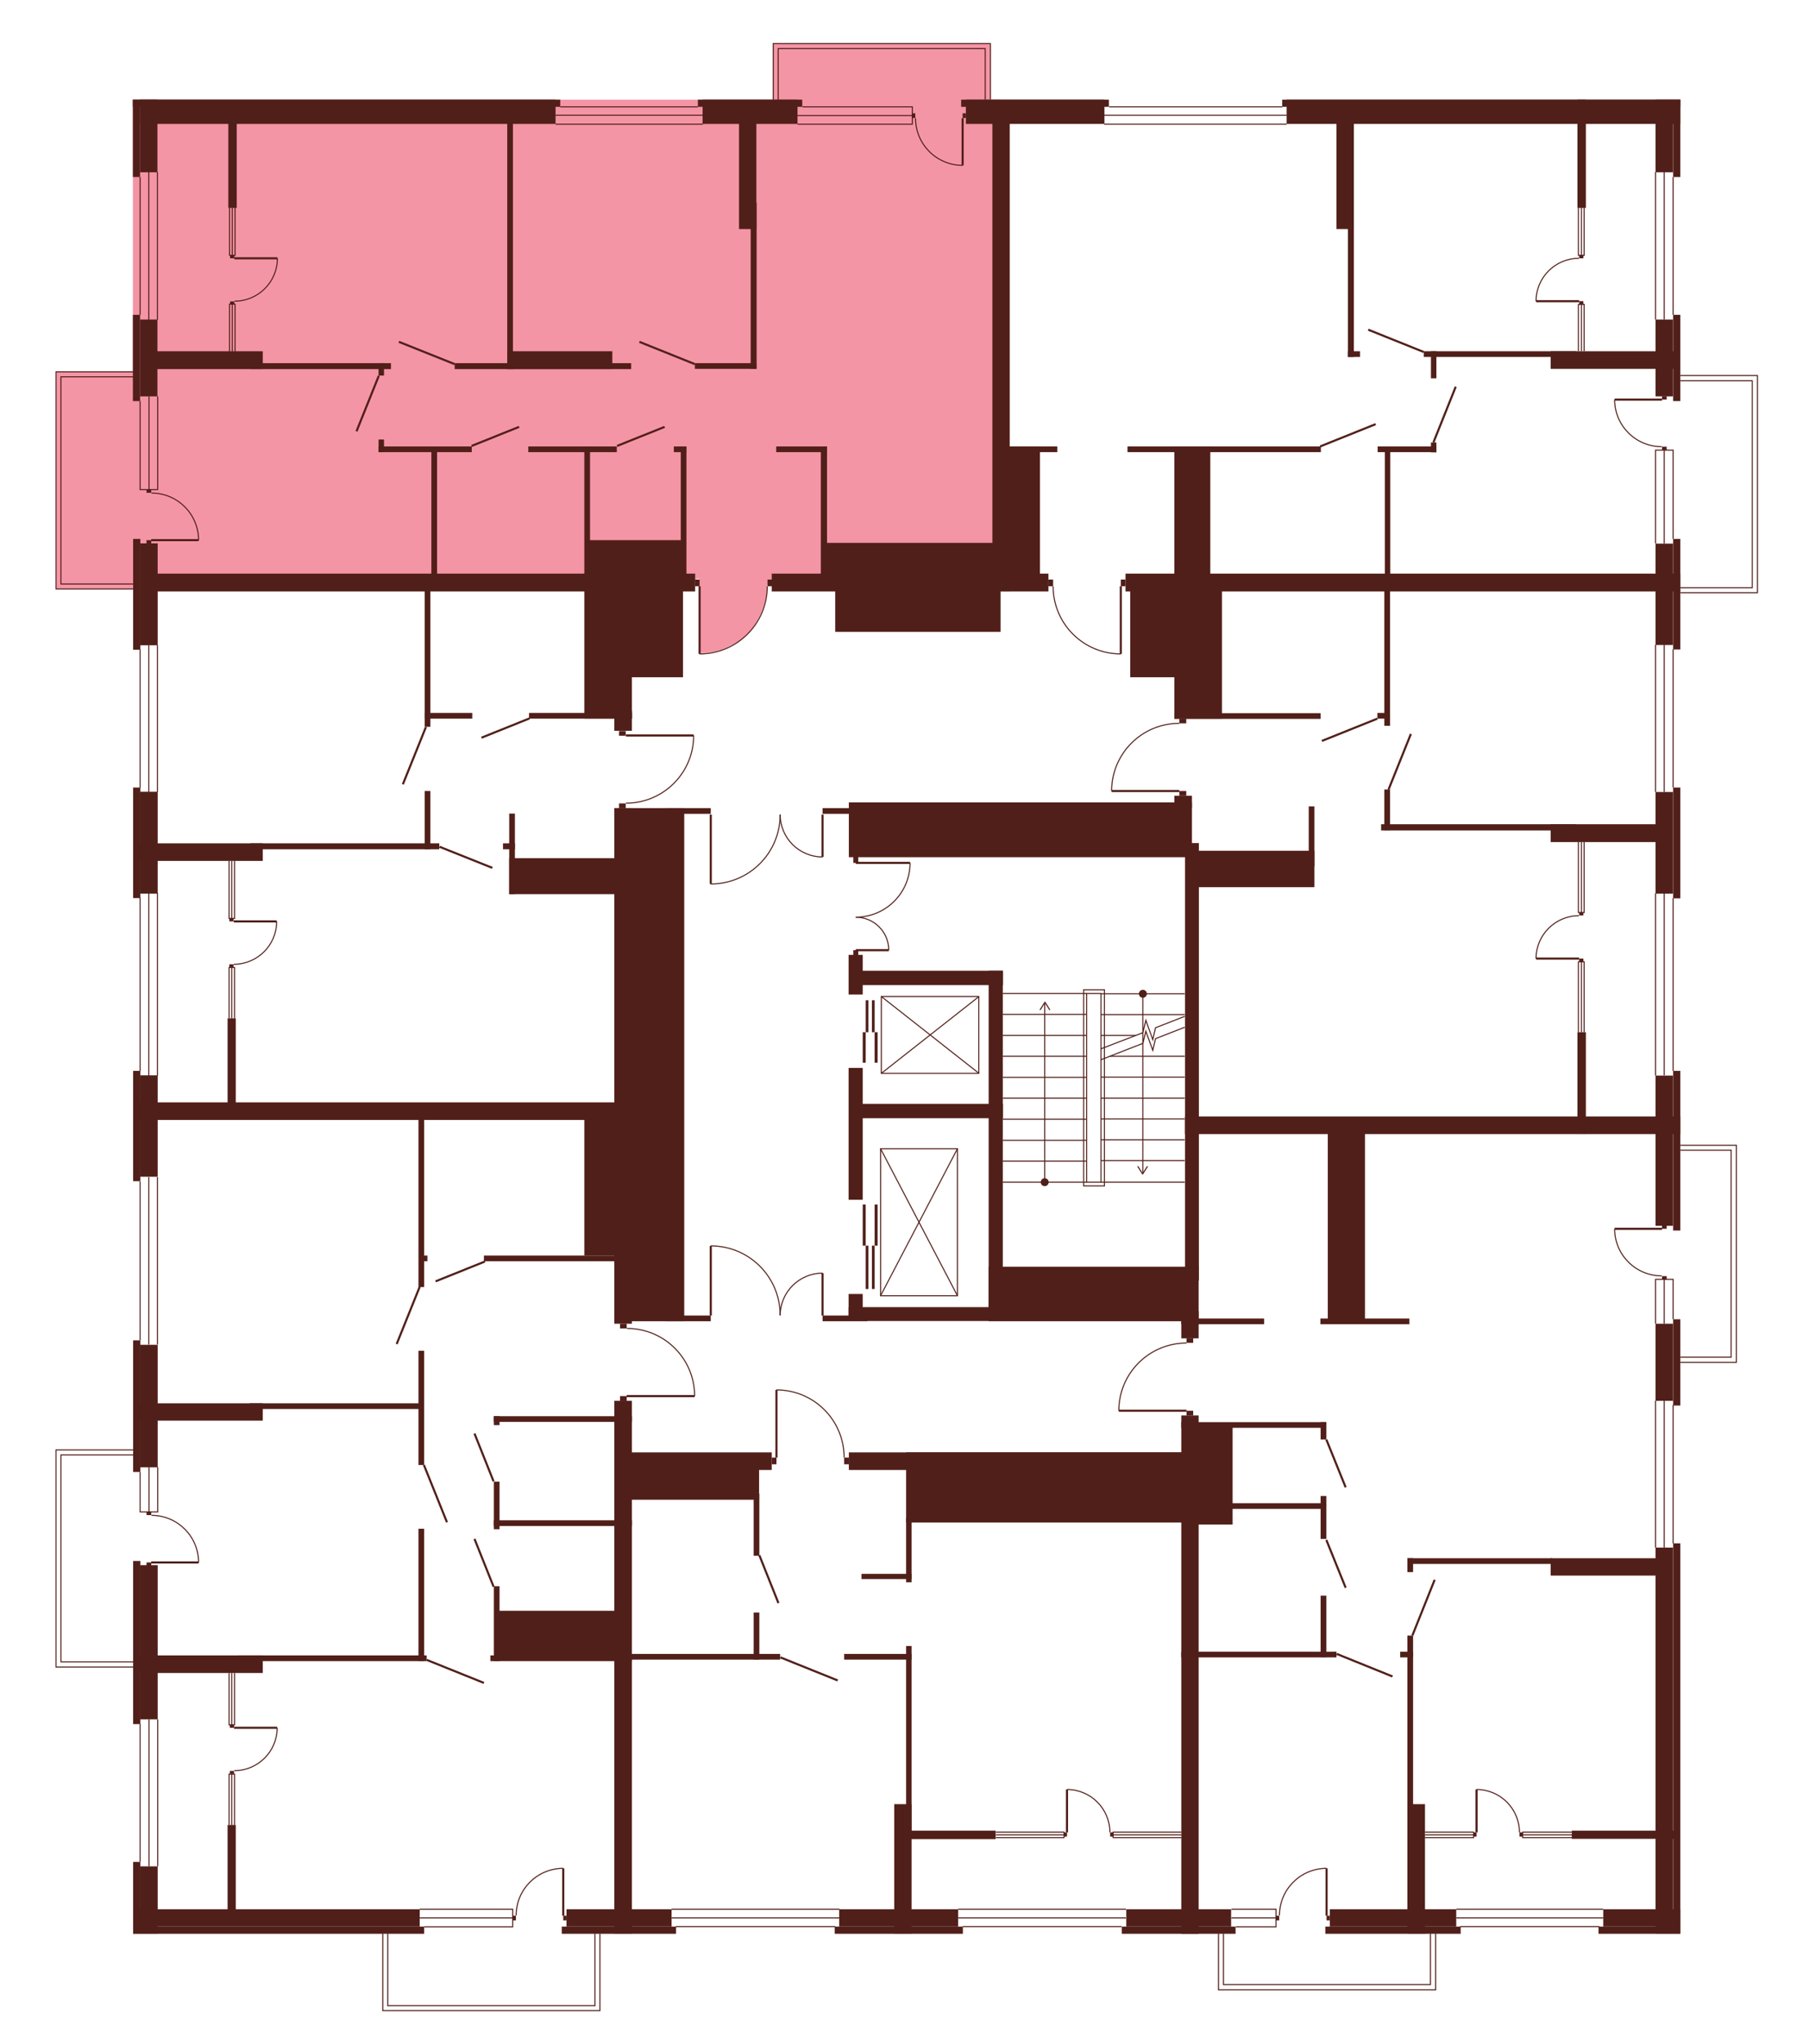 <?xml version="1.0" encoding="utf-8"?>
<!-- Generator: Adobe Illustrator 27.9.0, SVG Export Plug-In . SVG Version: 6.00 Build 0)  -->
<svg version="1.1" xmlns="http://www.w3.org/2000/svg" xmlns:xlink="http://www.w3.org/1999/xlink" x="0px" y="0px"
	 viewBox="0 0 729.7 824.7" style="enable-background:new 0 0 729.7 824.7;" xml:space="preserve">
<style type="text/css">
	.st0{fill:#F495A6;}
	.st1{display:none;fill:#F495A6;}
	.st2{fill:none;stroke:#511F19;stroke-width:0.85;stroke-miterlimit:10;}
	.st3{fill:none;stroke:#511F19;stroke-width:0.425;stroke-miterlimit:10;}
	.st4{fill:#511F19;}
</style>
<g id="Layer_4">
	<path id="_x33_А6" class="st0" d="M271.7,235.3H53.6V40.2h349.8v193.6h-92.1l-1.9,2.5l-0.1,2.1c0,0,0,5.5-4.3,12.7
		c-4.3,7.2-10.3,9.3-10.3,9.3s-4.1,3-12.7,3.1v-26.8v-3.3L271.7,235.3z"/>
	<path id="_x32_A6" class="st1" d="M404.1,235.9l-0.7-195.7h274.4V235H455.6l-3.7-1.5l-0.1,5.3l0.1,24.8c0,0-6.5-0.1-10.3-2
		c0,0-5.9-2.7-7.6-4.7c0,0-3.5-3.3-4.5-4.7s-2.8-4.8-2.8-4.8s-2.9-8.1-2.2-11.1L404.1,235.9z"/>
	<path id="_x31_А6" class="st1" d="M475.4,291.5l-1.9-55.9h204.1v218.7H481.5v-111h-5.7l-0.4-24.5h-27.3c0,0-0.8-7.9,5.3-16.2
		s12.6-9.4,12.6-9.4S472.4,291.2,475.4,291.5z"/>
	<path id="_x32_Б6" class="st1" d="M478.4,541.4l0-30.2h2.4v-56.9h197V780H480V572.8h-1.7v-4H451c0,0,0-9.1,5.4-16.4
		c5.3-7.3,11.2-8.5,11.2-8.5S474.3,541.1,478.4,541.4z"/>
	<path id="_x31_Б6" class="st1" d="M340.3,587.7l138.1-1.8V780H251.3V585.8l61.2,1.9l0.4-27.3c0,0,7.8,0,14.6,4.2s9.2,9.9,9.2,9.9
		S338.9,575.3,340.3,587.7z"/>
	<path id="_x32_В6" class="st1" d="M252.6,562.9l2.2,217.1H53.6V448.2h201.2l-2.2,87.4c0,0,10.4-0.6,18.4,7.2
		c8,7.8,8.1,14.6,8.1,14.6l0.7,5.5H252.6z"/>
	<path id="_x31_В6" class="st1" d="M252.2,323.8l-0.1,124.4H53.6V235.3h197.2l1.4,61.1h27.3c0,0,1.3,6.2-5.3,15.9
		c0,0-5.5,7.4-8.4,7.7C265.9,320.1,258.1,324.4,252.2,323.8z"/>
	<polygon class="st0" points="56.6,237.6 22.8,237.6 22.8,150 58.4,150 	"/>
	<polygon class="st0" points="311.7,43.1 311.7,17.5 399.3,17.5 399.3,45.1 	"/>
	<polygon class="st1" points="670.1,151.5 708.9,151.5 708.9,239.1 666.2,238.8 	"/>
	<polygon class="st1" points="661.3,462 700,462 700,549.6 657.3,549.3 	"/>
	<polygon class="st1" points="579.3,774.7 579.3,802.7 491.7,802.7 491.7,772.7 	"/>
	<polygon class="st1" points="242,779 242,811.5 154.4,811.5 154.4,777.3 	"/>
	<polygon class="st1" points="55,672.5 22.6,672.5 22.6,584.9 59,584.9 	"/>
</g>
<g id="СТЕНЫ">
	<g>
		<g>
			<line class="st2" x1="345.2" y1="348.1" x2="367.1" y2="348.1"/>
			<path class="st3" d="M367.1,348.1c0,12.1-9.8,21.9-21.9,21.9"/>
		</g>
		<g>
			<line class="st2" x1="345.2" y1="383.3" x2="358.5" y2="383.3"/>
			<path class="st3" d="M358.5,383.3c0-7.4-6-13.3-13.3-13.3"/>
		</g>
	</g>
	<rect x="344.2" y="383.3" class="st4" width="2" height="2.6"/>
	<rect x="344.2" y="345.5" class="st4" width="2" height="2.6"/>
	<g>
		<line class="st3" x1="438.3" y1="400.8" x2="404.5" y2="400.8"/>
		<line class="st3" x1="438.3" y1="468.4" x2="404.5" y2="468.4"/>
		<line class="st3" x1="438.3" y1="476.9" x2="404.5" y2="476.9"/>
		<line class="st3" x1="438.3" y1="460" x2="404.5" y2="460"/>
		<line class="st3" x1="438.3" y1="451.5" x2="404.5" y2="451.5"/>
		<line class="st3" x1="438.3" y1="443" x2="404.5" y2="443"/>
		<line class="st3" x1="438.3" y1="434.6" x2="404.5" y2="434.6"/>
		<line class="st3" x1="438.3" y1="426.1" x2="404.5" y2="426.1"/>
		<line class="st3" x1="438.3" y1="417.7" x2="404.5" y2="417.7"/>
		<line class="st3" x1="438.3" y1="409.2" x2="404.5" y2="409.2"/>
		<g>
			<g>
				<line class="st3" x1="421.4" y1="476.9" x2="421.4" y2="404.7"/>
				<g>
					<path class="st4" d="M423,476.9c0,0.9-0.7,1.6-1.6,1.6s-1.6-0.7-1.6-1.6c0-0.9,0.7-1.6,1.6-1.6S423,476,423,476.9z"/>
				</g>
				<g>
					<path class="st4" d="M423.5,407.5c-0.1,0.1-0.2,0-0.3-0.1l-1.7-2.7l-1.7,2.7c-0.1,0.1-0.2,0.1-0.3,0.1
						c-0.1-0.1-0.1-0.2-0.1-0.3l1.9-3c0-0.1,0.1-0.1,0.2-0.1c0.1,0,0.1,0,0.2,0.1l1.9,3c0,0,0,0.1,0,0.1
						C423.5,407.4,423.5,407.5,423.5,407.5z"/>
				</g>
			</g>
		</g>
	</g>
	<polyline class="st3" points="477.9,414.4 466.1,419 465,423.7 462.2,416 461,420.9 444.1,427.5 	"/>
	<polyline class="st3" points="477.9,410 466.1,414.6 465,419.4 462.2,411.6 461,416.6 444.1,423.1 	"/>
	<line class="st3" x1="444.1" y1="468.2" x2="477.9" y2="468.2"/>
	<line class="st3" x1="444.1" y1="476.9" x2="477.9" y2="476.9"/>
	<line class="st3" x1="477.9" y1="459.8" x2="444.1" y2="459.8"/>
	<line class="st3" x1="477.9" y1="451.4" x2="444.1" y2="451.4"/>
	<line class="st3" x1="477.9" y1="443" x2="444.1" y2="443"/>
	<line class="st3" x1="477.9" y1="434.5" x2="444.1" y2="434.5"/>
	<line class="st3" x1="477.9" y1="400.9" x2="444.1" y2="400.9"/>
	<line class="st3" x1="477.9" y1="409.3" x2="444.1" y2="409.3"/>
	<line class="st3" x1="477.9" y1="426.1" x2="447.6" y2="426.1"/>
	<line class="st3" x1="458.1" y1="417.7" x2="444.1" y2="417.7"/>
	<g>
		<g>
			<line class="st3" x1="461" y1="400.9" x2="461" y2="473.2"/>
			<g>
				<path class="st4" d="M459.4,400.9c0-0.9,0.7-1.6,1.6-1.6c0.9,0,1.6,0.7,1.6,1.6c0,0.9-0.7,1.6-1.6,1.6
					C460.1,402.5,459.4,401.8,459.4,400.9z"/>
			</g>
			<g>
				<path class="st4" d="M458.9,470.4c0.1-0.1,0.2,0,0.3,0.1l1.7,2.7l1.7-2.7c0.1-0.1,0.2-0.1,0.3-0.1c0.1,0.1,0.1,0.2,0.1,0.3
					l-1.9,3c0,0.1-0.1,0.1-0.2,0.1c-0.1,0-0.1,0-0.2-0.1l-1.9-3c0,0,0-0.1,0-0.1C458.9,470.5,458.9,470.4,458.9,470.4z"/>
			</g>
		</g>
	</g>
	<g>
		<rect x="355.2" y="463.4" class="st3" width="31" height="59.3"/>
		<line class="st3" x1="355.2" y1="463.4" x2="386.2" y2="522.7"/>
		<line class="st3" x1="386.2" y1="463.4" x2="355.2" y2="522.7"/>
	</g>
	<g>
		<rect x="355.5" y="402" class="st3" width="39.3" height="31"/>
		<line class="st3" x1="355.5" y1="433" x2="394.9" y2="402"/>
		<line class="st3" x1="355.5" y1="402" x2="394.9" y2="433"/>
	</g>
	<g>
		<rect x="348" y="416.4" class="st4" width="1.2" height="12.3"/>
		<rect x="349.2" y="403.5" class="st4" width="1.1" height="12.9"/>
		<rect x="352.8" y="416.4" class="st4" width="1.2" height="12.3"/>
		<rect x="351.7" y="403.5" class="st4" width="1.1" height="12.9"/>
	</g>
	<g>
		<rect x="348" y="485.9" class="st4" width="1.2" height="16.6"/>
		<rect x="349.2" y="502.5" class="st4" width="1.1" height="17.5"/>
		<rect x="352.8" y="485.9" class="st4" width="1.2" height="16.6"/>
		<rect x="351.7" y="502.5" class="st4" width="1.1" height="17.5"/>
	</g>
	<rect x="438.3" y="400.8" class="st3" width="5.8" height="76.1"/>
	<rect x="437.1" y="399.3" class="st3" width="8.4" height="79.1"/>
	<rect x="56.5" y="40.2" class="st4" width="167.6" height="9.8"/>
	<rect x="283.4" y="40.2" class="st4" width="38.3" height="9.8"/>
	<rect x="389.6" y="40.2" class="st4" width="55.9" height="9.8"/>
	<rect x="519" y="40.2" class="st4" width="158.8" height="9.8"/>
	<rect x="56.5" y="40.2" class="st4" width="7" height="29.3"/>
	<rect x="53.6" y="40.2" class="st4" width="2.9" height="31.2"/>
	<rect x="56.5" y="128.9" class="st4" width="7" height="31"/>
	<rect x="53.6" y="127" class="st4" width="2.9" height="34.8"/>
	<rect x="667.8" y="40.2" class="st4" width="7" height="29.3"/>
	<rect x="674.9" y="40.2" class="st4" width="2.9" height="31.2"/>
	<rect x="667.8" y="128.9" class="st4" width="7" height="31"/>
	<rect x="674.9" y="127" class="st4" width="2.9" height="34.8"/>
	<rect x="667.8" y="219.3" class="st4" width="7" height="40.9"/>
	<rect x="674.9" y="217.4" class="st4" width="2.9" height="44.6"/>
	<rect x="667.8" y="433.9" class="st4" width="7" height="60.6"/>
	<rect x="674.9" y="432" class="st4" width="2.9" height="64.4"/>
	<rect x="667.8" y="534" class="st4" width="7" height="31.1"/>
	<rect x="674.9" y="532.2" class="st4" width="2.9" height="34.8"/>
	<rect x="667.8" y="624.3" class="st4" width="7" height="155.7"/>
	<rect x="674.9" y="622.6" class="st4" width="2.9" height="157.4"/>
	<rect x="667.8" y="319.5" class="st4" width="7" height="41"/>
	<rect x="674.9" y="317.7" class="st4" width="2.9" height="44.7"/>
	<rect x="53.6" y="40.2" class="st4" width="172.4" height="2.9"/>
	<rect x="281.5" y="40.2" class="st4" width="42.1" height="2.9"/>
	<rect x="387.7" y="40.2" class="st4" width="59.6" height="2.9"/>
	<rect x="517.2" y="40.2" class="st4" width="160.6" height="2.9"/>
	<rect x="646.7" y="770.2" class="st4" width="31.1" height="7"/>
	<rect x="536.4" y="770.2" class="st4" width="51" height="7"/>
	<rect x="644.8" y="777.2" class="st4" width="33" height="2.9"/>
	<rect x="534.6" y="777.2" class="st4" width="54.6" height="2.9"/>
	<rect x="454.3" y="770.2" class="st4" width="42.3" height="7"/>
	<rect x="452.5" y="777.2" class="st4" width="45.9" height="2.9"/>
	<rect x="338.5" y="770.2" class="st4" width="48" height="7"/>
	<rect x="336.7" y="777.2" class="st4" width="51.7" height="2.9"/>
	<rect x="228.5" y="770.2" class="st4" width="42.4" height="7"/>
	<rect x="226.6" y="777.2" class="st4" width="46.1" height="2.9"/>
	<rect x="53.7" y="770.2" class="st4" width="115.6" height="7"/>
	<rect x="53.7" y="777.2" class="st4" width="117.4" height="2.9"/>
	<rect x="56.5" y="752.9" class="st4" width="7.1" height="27.1"/>
	<rect x="53.7" y="751.1" class="st4" width="2.9" height="28.9"/>
	<rect x="56.5" y="631.4" class="st4" width="7.1" height="62.2"/>
	<rect x="53.7" y="629.7" class="st4" width="2.9" height="65.8"/>
	<rect x="56.5" y="433.8" class="st4" width="7.1" height="40.9"/>
	<rect x="53.7" y="432" class="st4" width="2.9" height="44.5"/>
	<rect x="56.5" y="319.4" class="st4" width="7.1" height="41.1"/>
	<rect x="53.7" y="317.7" class="st4" width="2.9" height="44.6"/>
	<rect x="56.5" y="219.2" class="st4" width="7.1" height="41.1"/>
	<rect x="53.7" y="217.4" class="st4" width="2.9" height="44.7"/>
	<rect x="56.5" y="542.5" class="st4" width="7.1" height="49.4"/>
	<rect x="53.7" y="540.7" class="st4" width="2.9" height="53.1"/>
	<rect x="59.8" y="141.7" class="st4" width="46.2" height="7.2"/>
	<rect x="59.8" y="231.4" class="st4" width="220.6" height="7.2"/>
	<rect x="311.3" y="231.4" class="st4" width="111.6" height="7.2"/>
	<rect x="454" y="231.4" class="st4" width="223.8" height="7.2"/>
	<rect x="101.3" y="146.5" class="st4" width="56.4" height="2.4"/>
	<rect x="183.4" y="146.5" class="st4" width="71.2" height="2.4"/>
	<rect x="204.6" y="141.7" class="st4" width="42.4" height="7.2"/>
	<rect x="204.6" y="41.7" class="st4" width="2.3" height="107.2"/>
	<rect x="298.1" y="47.7" class="st4" width="7" height="44.7"/>
	<rect x="400.3" y="47.7" class="st4" width="7" height="190.8"/>
	<rect x="302.8" y="81.8" class="st4" width="2.4" height="67"/>
	<rect x="539.1" y="47.7" class="st4" width="7" height="44.7"/>
	<rect x="543.7" y="81.8" class="st4" width="2.4" height="62.2"/>
	<rect x="280.3" y="146.5" class="st4" width="24.8" height="2.3"/>
	<rect x="543.7" y="141.7" class="st4" width="4.9" height="2.3"/>
	<rect x="574.3" y="141.7" class="st4" width="61.6" height="2.3"/>
	<rect x="577.2" y="141.7" class="st4" width="2.2" height="10.9"/>
	<rect x="625.5" y="141.7" class="st4" width="50" height="7.1"/>
	<rect x="636.3" y="40.2" class="st4" width="3.4" height="43.7"/>
	<rect x="152.7" y="146.5" class="st4" width="2.2" height="5"/>
	<rect x="274.6" y="180.1" class="st4" width="2.3" height="53.1"/>
	<rect x="174" y="180.1" class="st4" width="2.3" height="53.1"/>
	<rect x="171.3" y="231.5" class="st4" width="2.3" height="61.7"/>
	<rect x="171.3" y="319.1" class="st4" width="2.3" height="23.5"/>
	<rect x="91.8" y="410.8" class="st4" width="3.3" height="34.7"/>
	<rect x="91.8" y="736.2" class="st4" width="3.3" height="34.7"/>
	<rect x="168.8" y="450.3" class="st4" width="2.3" height="68.9"/>
	<rect x="168.8" y="544.9" class="st4" width="2.3" height="46.1"/>
	<rect x="168.8" y="616.7" class="st4" width="2.3" height="53.4"/>
	<rect x="205.4" y="328.2" class="st4" width="2.3" height="32.5"/>
	<rect x="235.7" y="180.1" class="st4" width="2.3" height="53.1"/>
	<rect x="331.1" y="180.1" class="st4" width="2.5" height="53.1"/>
	<rect x="152.7" y="177.3" class="st4" width="2.2" height="5.1"/>
	<rect x="152.7" y="180.1" class="st4" width="37.6" height="2.3"/>
	<rect x="213.1" y="180.1" class="st4" width="35.7" height="2.3"/>
	<rect x="271.8" y="180.1" class="st4" width="5" height="2.3"/>
	<rect x="236.8" y="217.9" class="st4" width="38.9" height="16.8"/>
	<rect x="313.1" y="180.1" class="st4" width="20.5" height="2.3"/>
	<rect x="406" y="180.1" class="st4" width="20.5" height="2.3"/>
	<rect x="454.8" y="180.1" class="st4" width="78" height="2.3"/>
	<rect x="555.7" y="180.1" class="st4" width="23.7" height="2.3"/>
	<rect x="332.3" y="219" class="st4" width="71.5" height="15.3"/>
	<rect x="403.7" y="180.1" class="st4" width="15.8" height="54.9"/>
	<rect x="473.7" y="180.1" class="st4" width="14.5" height="54.9"/>
	<rect x="577.2" y="178.5" class="st4" width="2.2" height="4"/>
	<rect x="558.6" y="182" class="st4" width="2.2" height="52.6"/>
	<rect x="171.3" y="287.6" class="st4" width="19.2" height="2.3"/>
	<rect x="213.4" y="287.6" class="st4" width="41.5" height="2.3"/>
	<rect x="235.7" y="231.4" class="st4" width="19.2" height="58.5"/>
	<rect x="254" y="237" class="st4" width="21.5" height="36.2"/>
	<rect x="455.9" y="237" class="st4" width="21.5" height="36.2"/>
	<rect x="336.9" y="236.7" class="st4" width="66.7" height="18.2"/>
	<rect x="473.7" y="237" class="st4" width="19.2" height="52.9"/>
	<rect x="473.7" y="287.7" class="st4" width="59" height="2.3"/>
	<rect x="558.4" y="237.7" class="st4" width="2.3" height="55.1"/>
	<rect x="558.4" y="318.5" class="st4" width="2.3" height="16.4"/>
	<rect x="527.9" y="325.3" class="st4" width="2.3" height="24.2"/>
	<rect x="342.3" y="385.2" class="st4" width="5.7" height="16"/>
	<rect x="342.3" y="527.3" class="st4" width="62.2" height="5.6"/>
	<rect x="342.3" y="522" class="st4" width="5.7" height="10.9"/>
	<rect x="342.3" y="430.8" class="st4" width="5.7" height="53.2"/>
	<rect x="398.8" y="391.6" class="st4" width="5.7" height="141.3"/>
	<rect x="344" y="391.6" class="st4" width="60.6" height="5.8"/>
	<rect x="344" y="445.3" class="st4" width="60.6" height="5.8"/>
	<rect x="555.6" y="287.6" class="st4" width="5" height="2.3"/>
	<rect x="557.1" y="332.5" class="st4" width="78.5" height="2.5"/>
	<rect x="625.5" y="332.5" class="st4" width="44.3" height="7.2"/>
	<rect x="101" y="340.2" class="st4" width="76.2" height="2.4"/>
	<rect x="202.9" y="340.2" class="st4" width="4.8" height="2.4"/>
	<rect x="205.4" y="346.2" class="st4" width="49.5" height="14.5"/>
	<rect x="53.7" y="340.2" class="st4" width="52.3" height="7.1"/>
	<rect x="247.8" y="286.7" class="st4" width="7.1" height="8.1"/>
	<rect x="247.8" y="326" class="st4" width="28.2" height="207"/>
	<rect x="247.8" y="326" class="st4" width="7.1" height="208"/>
	<rect x="247.8" y="565.1" class="st4" width="7.1" height="214.9"/>
	<rect x="268.6" y="530.7" class="st4" width="18.1" height="2.3"/>
	<rect x="252.6" y="590.7" class="st4" width="53.6" height="14.3"/>
	<rect x="253.7" y="585.9" class="st4" width="57.6" height="7.1"/>
	<rect x="342.4" y="585.9" class="st4" width="138.5" height="7.1"/>
	<rect x="331.8" y="530.7" class="st4" width="18.1" height="2.3"/>
	<rect x="476.5" y="531.9" class="st4" width="33.4" height="2.3"/>
	<rect x="476.5" y="573.7" class="st4" width="58.4" height="2.3"/>
	<rect x="476.5" y="606.4" class="st4" width="58.4" height="2.3"/>
	<rect x="567.7" y="628.6" class="st4" width="58.4" height="2.3"/>
	<rect x="476.5" y="666.3" class="st4" width="62.6" height="2.3"/>
	<rect x="564.8" y="666.3" class="st4" width="5.2" height="2.3"/>
	<rect x="532.6" y="531.9" class="st4" width="35.9" height="2.3"/>
	<rect x="268.6" y="326" class="st4" width="18.1" height="2.3"/>
	<rect x="331.8" y="326" class="st4" width="18.1" height="2.3"/>
	<rect x="342.4" y="323.7" class="st4" width="138.4" height="22.1"/>
	<rect x="473.7" y="321" class="st4" width="7.1" height="5.1"/>
	<rect x="478" y="340.1" class="st4" width="5.6" height="176.5"/>
	<rect x="481.1" y="343.2" class="st4" width="49.1" height="14.7"/>
	<rect x="398.8" y="511" class="st4" width="84.7" height="22"/>
	<rect x="476.5" y="528.9" class="st4" width="7" height="11"/>
	<rect x="476.5" y="571" class="st4" width="7" height="209.1"/>
	<rect x="535.6" y="453.3" class="st4" width="15" height="79.8"/>
	<rect x="478" y="450.4" class="st4" width="199.8" height="7.1"/>
	<rect x="636.3" y="416.4" class="st4" width="3.4" height="41"/>
	<rect x="53.7" y="444.7" class="st4" width="220.1" height="7.1"/>
	<rect x="169.5" y="506.5" class="st4" width="2.9" height="2.3"/>
	<rect x="199.2" y="571.3" class="st4" width="2.3" height="3.6"/>
	<rect x="199.2" y="597.7" class="st4" width="2.3" height="19.2"/>
	<rect x="199.2" y="639.9" class="st4" width="2.3" height="30.2"/>
	<rect x="100.7" y="566.1" class="st4" width="70.3" height="2.3"/>
	<rect x="195.2" y="506.5" class="st4" width="68.5" height="2.3"/>
	<rect x="199.2" y="571.3" class="st4" width="55.7" height="2.3"/>
	<rect x="199.2" y="613.3" class="st4" width="55.7" height="2.3"/>
	<rect x="197.8" y="667.8" class="st4" width="57.1" height="2.3"/>
	<rect x="235.7" y="449.5" class="st4" width="19.6" height="57"/>
	<rect x="55.9" y="566.1" class="st4" width="50.1" height="7"/>
	<rect x="96.2" y="667.8" class="st4" width="75.9" height="2.3"/>
	<rect x="53.7" y="667.8" class="st4" width="52.3" height="7.1"/>
	<rect x="200.4" y="649.8" class="st4" width="50.2" height="18.8"/>
	<rect x="365.5" y="585.9" class="st4" width="118.1" height="28.3"/>
	<rect x="304" y="602.5" class="st4" width="2.3" height="25.1"/>
	<rect x="304" y="650.5" class="st4" width="2.3" height="19"/>
	<rect x="252.6" y="667.2" class="st4" width="62.1" height="2.3"/>
	<rect x="340.5" y="667.2" class="st4" width="27.2" height="2.3"/>
	<rect x="347.5" y="634.9" class="st4" width="20.2" height="2.1"/>
	<rect x="365.5" y="612.3" class="st4" width="2.2" height="26"/>
	<rect x="365.5" y="664" class="st4" width="2.2" height="76.2"/>
	<rect x="360.7" y="727.8" class="st4" width="7" height="52.2"/>
	<rect x="360.9" y="738.5" class="st4" width="40.7" height="3.4"/>
	<rect x="532.7" y="573.7" class="st4" width="2.3" height="7"/>
	<rect x="532.7" y="603.5" class="st4" width="2.3" height="17.3"/>
	<rect x="567.7" y="628.6" class="st4" width="2.3" height="5.6"/>
	<rect x="567.7" y="659.8" class="st4" width="2.3" height="70.9"/>
	<rect x="532.7" y="643.7" class="st4" width="2.3" height="24.8"/>
	<rect x="481.6" y="574.5" class="st4" width="15.6" height="40.5"/>
	<rect x="567.7" y="727.8" class="st4" width="7.1" height="52.2"/>
	<rect x="625.5" y="628.6" class="st4" width="47.5" height="7"/>
	<rect x="634" y="738.5" class="st4" width="41.6" height="3.3"/>
	<line class="st3" x1="56.5" y1="127" x2="56.5" y2="71.4"/>
	<line class="st3" x1="63.5" y1="129" x2="63.5" y2="69.4"/>
	<line class="st3" x1="60" y1="129" x2="60" y2="69.4"/>
	<line class="st3" x1="56.5" y1="317.8" x2="56.5" y2="262"/>
	<line class="st3" x1="63.5" y1="319.6" x2="63.5" y2="260.2"/>
	<line class="st3" x1="60" y1="319.6" x2="60" y2="260.2"/>
	<line class="st3" x1="56.5" y1="432.1" x2="56.5" y2="362.1"/>
	<line class="st3" x1="63.5" y1="434.1" x2="63.5" y2="360.1"/>
	<line class="st3" x1="60" y1="434.1" x2="60" y2="360.1"/>
	<line class="st3" x1="56.5" y1="540.7" x2="56.5" y2="476.6"/>
	<line class="st3" x1="63.5" y1="542.4" x2="63.5" y2="474.8"/>
	<line class="st3" x1="60" y1="542.4" x2="60" y2="474.8"/>
	<polyline class="st3" points="56.5,161.8 56.5,197.5 63.6,197.5 63.6,159.9 	"/>
	<line class="st3" x1="60.1" y1="197.5" x2="60.1" y2="159.9"/>
	<polyline class="st3" points="92.6,83.9 92.6,103 94.8,103 94.8,83.9 	"/>
	<line class="st3" x1="93.7" y1="103" x2="93.7" y2="83.9"/>
	<polyline class="st3" points="92.6,141.8 92.6,122.7 94.8,122.7 94.8,141.8 	"/>
	<line class="st3" x1="93.7" y1="122.7" x2="93.7" y2="141.8"/>
	<polyline class="st3" points="92.4,347.3 92.4,370.5 94.6,370.5 94.6,347.3 	"/>
	<line class="st3" x1="93.5" y1="370.5" x2="93.5" y2="347.3"/>
	<polyline class="st3" points="92.4,410.8 92.4,390.3 94.6,390.3 94.6,410.8 	"/>
	<line class="st3" x1="93.5" y1="390.3" x2="93.5" y2="410.8"/>
	<polyline class="st3" points="92.4,674.9 92.4,695.8 94.6,695.8 94.6,674.9 	"/>
	<line class="st3" x1="93.5" y1="695.8" x2="93.5" y2="674.9"/>
	<polyline class="st3" points="92.4,736.2 92.4,715.7 94.6,715.7 94.6,736.2 	"/>
	<line class="st3" x1="93.5" y1="715.7" x2="93.5" y2="736.2"/>
	<polyline class="st3" points="636.7,339.6 636.7,368.1 639,368.1 639,339.6 	"/>
	<line class="st3" x1="637.9" y1="368.1" x2="637.9" y2="339.6"/>
	<polyline class="st3" points="636.7,416.4 636.7,388 639,388 639,416.4 	"/>
	<line class="st3" x1="637.9" y1="388" x2="637.9" y2="416.4"/>
	<polyline class="st3" points="636.7,83.9 636.7,103 639,103 639,83.9 	"/>
	<line class="st3" x1="637.9" y1="103" x2="637.9" y2="83.9"/>
	<polyline class="st3" points="636.7,141.7 636.7,122.8 639,122.8 639,141.7 	"/>
	<line class="st3" x1="637.9" y1="122.8" x2="637.9" y2="141.7"/>
	<polyline class="st3" points="401.7,741.3 429.2,741.3 429.2,739.1 401.7,739.1 	"/>
	<line class="st3" x1="429.2" y1="740.2" x2="401.7" y2="740.2"/>
	<polyline class="st3" points="476.5,741.3 449,741.3 449,739.1 476.5,739.1 	"/>
	<line class="st3" x1="449" y1="740.2" x2="476.5" y2="740.2"/>
	<polyline class="st3" points="574.8,741.3 594.4,741.3 594.4,739.1 574.8,739.1 	"/>
	<line class="st3" x1="594.4" y1="740.2" x2="574.8" y2="740.2"/>
	<polyline class="st3" points="634,741.3 614.2,741.3 614.2,739.1 634,739.1 	"/>
	<line class="st3" x1="614.2" y1="740.2" x2="634" y2="740.2"/>
	<polyline class="st3" points="56.5,593.8 56.5,609.9 63.6,609.9 63.6,591.8 	"/>
	<line class="st3" x1="60.1" y1="609.9" x2="60.1" y2="591.8"/>
	<line class="st3" x1="56.5" y1="695.4" x2="56.5" y2="751.1"/>
	<line class="st3" x1="63.6" y1="693.6" x2="63.6" y2="752.9"/>
	<line class="st3" x1="60.1" y1="752.9" x2="60.1" y2="693.6"/>
	<rect x="92.1" y="41.3" class="st4" width="3.4" height="42.6"/>
	<line class="st3" x1="386.5" y1="770.2" x2="454.2" y2="770.2"/>
	<line class="st3" x1="386.5" y1="773.7" x2="454.2" y2="773.7"/>
	<line class="st3" x1="388.3" y1="777.2" x2="452.4" y2="777.2"/>
	<line class="st3" x1="338.6" y1="770.2" x2="270.9" y2="770.2"/>
	<line class="st3" x1="338.6" y1="773.7" x2="270.9" y2="773.7"/>
	<line class="st3" x1="336.9" y1="777.2" x2="272.6" y2="777.2"/>
	<line class="st3" x1="587.4" y1="770.2" x2="646.7" y2="770.2"/>
	<line class="st3" x1="587.4" y1="773.7" x2="646.7" y2="773.7"/>
	<line class="st3" x1="589" y1="777.2" x2="645.1" y2="777.2"/>
	<line class="st3" x1="674.9" y1="432" x2="674.9" y2="362.3"/>
	<line class="st3" x1="667.8" y1="360.4" x2="667.8" y2="433.9"/>
	<line class="st3" x1="671.3" y1="433.8" x2="671.3" y2="360.4"/>
	<line class="st3" x1="674.9" y1="261.9" x2="674.9" y2="317.7"/>
	<line class="st3" x1="667.8" y1="319.5" x2="667.8" y2="260.1"/>
	<line class="st3" x1="671.3" y1="260.1" x2="671.3" y2="319.5"/>
	<line class="st3" x1="674.9" y1="127" x2="674.9" y2="71.4"/>
	<line class="st3" x1="667.8" y1="69.4" x2="667.8" y2="128.9"/>
	<line class="st3" x1="671.3" y1="128.9" x2="671.3" y2="69.4"/>
	<polyline class="st3" points="667.8,219.2 667.8,181.6 674.9,181.6 674.9,217.4 	"/>
	<line class="st3" x1="671.3" y1="219.2" x2="671.3" y2="181.6"/>
	<line class="st3" x1="281.5" y1="43.1" x2="226" y2="43.1"/>
	<line class="st3" x1="224.1" y1="50.1" x2="283.5" y2="50.1"/>
	<line class="st3" x1="283.5" y1="46.5" x2="224.1" y2="46.5"/>
	<line class="st3" x1="517.2" y1="43.1" x2="447.4" y2="43.1"/>
	<line class="st3" x1="445.4" y1="50.1" x2="519" y2="50.1"/>
	<line class="st3" x1="519" y1="46.5" x2="445.4" y2="46.5"/>
	<polyline class="st3" points="677.8,153.6 706.8,153.6 706.8,237.1 677.8,237.1 	"/>
	<polyline class="st3" points="677.8,239.1 708.9,239.1 708.9,151.5 677.8,151.5 	"/>
	<polyline class="st3" points="677.8,464 698.3,464 698.3,547.5 677.8,547.5 	"/>
	<polyline class="st3" points="677.8,549.6 700.4,549.6 700.4,462 677.8,462 	"/>
	<polyline class="st3" points="240,780 240,809.1 156.4,809.1 156.4,780 	"/>
	<polyline class="st3" points="154.4,780 154.4,811.1 242,811.1 242,780 	"/>
	<polyline class="st3" points="577,780 577,800.6 493.5,800.6 493.5,780 	"/>
	<polyline class="st3" points="491.5,780 491.5,802.7 579.1,802.7 579.1,780 	"/>
	<polyline class="st3" points="53.7,670.4 24.6,670.4 24.6,586.9 53.7,586.9 	"/>
	<polyline class="st3" points="53.7,584.9 22.6,584.9 22.6,672.5 53.7,672.5 	"/>
	<polyline class="st3" points="53.7,235.6 24.6,235.6 24.6,152 53.7,152 	"/>
	<polyline class="st3" points="53.7,150 22.6,150 22.6,237.6 53.7,237.6 	"/>
	<g>
		<rect x="92.8" y="103" class="st4" width="1.7" height="1.2"/>
		<rect x="92.8" y="121.6" class="st4" width="1.7" height="1.2"/>
		<g>
			<line class="st2" x1="94.5" y1="104.2" x2="111.9" y2="104.2"/>
			<path class="st3" d="M111.9,104.2c0,9.6-7.8,17.3-17.3,17.3"/>
		</g>
	</g>
	<g>
		<rect x="92.5" y="370.5" class="st4" width="1.7" height="1.2"/>
		<rect x="92.5" y="389" class="st4" width="1.7" height="1.2"/>
		<g>
			<line class="st2" x1="94.3" y1="371.7" x2="111.6" y2="371.7"/>
			<path class="st3" d="M111.6,371.7c0,9.6-7.8,17.3-17.3,17.3"/>
		</g>
	</g>
	<g>
		<rect x="92.7" y="695.8" class="st4" width="1.7" height="1.2"/>
		<rect x="92.7" y="714.4" class="st4" width="1.7" height="1.2"/>
		<g>
			<line class="st2" x1="94.4" y1="697" x2="111.8" y2="697"/>
			<path class="st3" d="M111.8,697c0,9.6-7.8,17.3-17.3,17.3"/>
		</g>
	</g>
	<g>
		<rect x="429.2" y="739.2" class="st4" width="1.2" height="1.7"/>
		<rect x="447.8" y="739.2" class="st4" width="1.2" height="1.7"/>
		<g>
			<line class="st2" x1="430.4" y1="739.2" x2="430.4" y2="721.9"/>
			<path class="st3" d="M430.4,721.9c9.6,0,17.3,7.8,17.3,17.3"/>
		</g>
	</g>
	<g>
		<rect x="594.4" y="739.2" class="st4" width="1.2" height="1.7"/>
		<rect x="612.9" y="739.2" class="st4" width="1.2" height="1.7"/>
		<g>
			<line class="st2" x1="595.6" y1="739.2" x2="595.6" y2="721.9"/>
			<path class="st3" d="M595.6,721.9c9.6,0,17.3,7.8,17.3,17.3"/>
		</g>
	</g>
	<g>
		<rect x="637" y="386.7" class="st4" width="1.7" height="1.2"/>
		<rect x="637" y="368.1" class="st4" width="1.7" height="1.2"/>
		<g>
			<line class="st2" x1="637" y1="386.7" x2="619.6" y2="386.7"/>
			<path class="st3" d="M619.6,386.7c0-9.6,7.8-17.3,17.3-17.3"/>
		</g>
	</g>
	<g>
		<rect x="637" y="121.5" class="st4" width="1.7" height="1.2"/>
		<rect x="637" y="103" class="st4" width="1.7" height="1.2"/>
		<g>
			<line class="st2" x1="637" y1="121.5" x2="619.6" y2="121.5"/>
			<path class="st3" d="M619.6,121.5c0-9.6,7.8-17.3,17.3-17.3"/>
		</g>
	</g>
	<polyline class="st3" points="323.7,43.1 368,43.1 368,50.1 321.7,50.1 	"/>
	<line class="st3" x1="321.7" y1="46.6" x2="368" y2="46.6"/>
	<polyline class="st3" points="313.9,40.2 313.9,19.6 397.4,19.6 397.4,40.2 	"/>
	<polyline class="st3" points="399.5,40.2 399.5,17.6 311.9,17.6 311.9,40.2 	"/>
	<g>
		<rect x="388.3" y="45.7" class="st4" width="1.3" height="1.9"/>
		<rect x="367.9" y="45.7" class="st4" width="1.3" height="1.9"/>
		<g>
			<line class="st2" x1="388.3" y1="47.7" x2="388.3" y2="66.7"/>
			<path class="st3" d="M388.3,66.7c-10.5,0-19-8.5-19-19"/>
		</g>
	</g>
	<g>
		<rect x="280.3" y="233.8" class="st4" width="1.9" height="2.7"/>
		<rect x="309.6" y="233.8" class="st4" width="1.9" height="2.7"/>
		<g>
			<line class="st2" x1="282.2" y1="236.5" x2="282.2" y2="263.8"/>
			<path class="st3" d="M282.2,263.8c15.1,0,27.3-12.2,27.3-27.3"/>
		</g>
	</g>
	<g>
		<rect x="452.1" y="233.8" class="st4" width="1.9" height="2.7"/>
		<rect x="422.9" y="233.8" class="st4" width="1.9" height="2.7"/>
		<g>
			<line class="st2" x1="452.1" y1="236.5" x2="452.1" y2="263.8"/>
			<path class="st3" d="M452.1,263.8c-15.1,0-27.3-12.2-27.3-27.3"/>
		</g>
	</g>
	<g>
		<rect x="249.7" y="294.9" class="st4" width="2.7" height="1.9"/>
		<rect x="249.7" y="324.1" class="st4" width="2.7" height="1.9"/>
		<g>
			<line class="st2" x1="252.5" y1="296.7" x2="279.8" y2="296.7"/>
			<path class="st3" d="M279.8,296.7c0,15.1-12.2,27.3-27.3,27.3"/>
		</g>
	</g>
	<g>
		<rect x="250.1" y="563.2" class="st4" width="2.7" height="1.9"/>
		<rect x="250.1" y="534" class="st4" width="2.7" height="1.9"/>
		<g>
			<line class="st2" x1="252.8" y1="563.2" x2="280.2" y2="563.2"/>
			<path class="st3" d="M280.2,563.2c0-15.1-12.2-27.3-27.3-27.3"/>
		</g>
	</g>
	<g>
		<rect x="478.6" y="569.1" class="st4" width="2.7" height="1.9"/>
		<rect x="478.6" y="539.8" class="st4" width="2.7" height="1.9"/>
		<g>
			<line class="st2" x1="478.6" y1="569.1" x2="451.3" y2="569.1"/>
			<path class="st3" d="M451.3,569.1c0-15.1,12.2-27.3,27.3-27.3"/>
		</g>
	</g>
	<g>
		<rect x="311.3" y="588" class="st4" width="1.9" height="2.7"/>
		<rect x="340.5" y="588" class="st4" width="1.9" height="2.7"/>
		<g>
			<line class="st2" x1="313.2" y1="588" x2="313.2" y2="560.7"/>
			<path class="st3" d="M313.2,560.7c15.1,0,27.3,12.2,27.3,27.3"/>
		</g>
	</g>
	<g>
		<rect x="475.7" y="319.1" class="st4" width="2.8" height="1.9"/>
		<rect x="475.7" y="289.9" class="st4" width="2.8" height="1.9"/>
		<g>
			<line class="st2" x1="475.7" y1="319.1" x2="448.4" y2="319.1"/>
			<path class="st3" d="M448.4,319.1c0-15.1,12.2-27.3,27.3-27.3"/>
		</g>
	</g>
	<g>
		<rect x="59.1" y="217.9" class="st4" width="1.9" height="1.3"/>
		<rect x="59.1" y="197.5" class="st4" width="1.9" height="1.3"/>
		<g>
			<line class="st2" x1="61" y1="217.9" x2="80.1" y2="217.9"/>
			<path class="st3" d="M80.1,217.9c0-10.5-8.5-19-19-19"/>
		</g>
	</g>
	<g>
		<rect x="59.1" y="630.3" class="st4" width="1.9" height="1.7"/>
		<rect x="59.1" y="609.9" class="st4" width="1.9" height="1.3"/>
		<g>
			<line class="st2" x1="61" y1="630.3" x2="80.1" y2="630.3"/>
			<path class="st3" d="M80.1,630.3c0-10.5-8.5-19-19-19"/>
		</g>
	</g>
	<polyline class="st3" points="496.7,770.2 514.7,770.2 514.7,777.3 498.5,777.3 	"/>
	<line class="st3" x1="514.7" y1="773.7" x2="496.7" y2="773.7"/>
	<g>
		<rect x="535.1" y="772.8" class="st4" width="1.3" height="1.9"/>
		<rect x="514.7" y="772.8" class="st4" width="1.3" height="1.9"/>
		<g>
			<line class="st2" x1="535.1" y1="772.8" x2="535.1" y2="753.7"/>
			<path class="st3" d="M535.1,753.7c-10.5,0-19,8.5-19,19"/>
		</g>
	</g>
	<polyline class="st3" points="169.3,770.2 206.8,770.2 206.8,777.3 171.1,777.3 	"/>
	<line class="st3" x1="206.8" y1="773.7" x2="169.3" y2="773.7"/>
	<g>
		<rect x="227.2" y="772.8" class="st4" width="1.3" height="1.9"/>
		<rect x="206.8" y="772.8" class="st4" width="1.3" height="1.9"/>
		<g>
			<line class="st2" x1="227.2" y1="772.8" x2="227.2" y2="753.7"/>
			<path class="st3" d="M227.2,753.7c-10.5,0-19,8.5-19,19"/>
		</g>
	</g>
	<g>
		<rect x="670.4" y="159.9" class="st4" width="1.9" height="1.3"/>
		<rect x="670.4" y="180.2" class="st4" width="1.9" height="1.3"/>
		<g>
			<line class="st2" x1="670.4" y1="161.2" x2="651.3" y2="161.2"/>
			<path class="st3" d="M651.3,161.2c0,10.5,8.5,19,19,19"/>
		</g>
	</g>
	<polyline class="st3" points="667.8,534 667.8,516.1 674.9,516.1 674.9,532.2 	"/>
	<line class="st3" x1="671.3" y1="534" x2="671.3" y2="516.1"/>
	<g>
		<rect x="670.4" y="494.4" class="st4" width="1.9" height="1.3"/>
		<rect x="670.4" y="514.8" class="st4" width="1.9" height="1.3"/>
		<g>
			<line class="st2" x1="670.4" y1="495.7" x2="651.3" y2="495.7"/>
			<path class="st3" d="M651.3,495.7c0,10.5,8.5,19,19,19"/>
		</g>
	</g>
	<line class="st3" x1="674.9" y1="566.8" x2="674.9" y2="622.6"/>
	<line class="st3" x1="667.8" y1="624.3" x2="667.8" y2="565.1"/>
	<line class="st3" x1="671.3" y1="624.3" x2="671.3" y2="565.1"/>
	<g>
		<g>
			<line class="st2" x1="286.7" y1="328.6" x2="286.7" y2="356.6"/>
			<path class="st3" d="M286.7,356.6c15.5,0,28-12.5,28-28"/>
		</g>
		<g>
			<line class="st2" x1="331.8" y1="328.6" x2="331.8" y2="345.7"/>
			<path class="st3" d="M331.8,345.7c-9.4,0-17.1-7.6-17.1-17.1"/>
		</g>
	</g>
	<g>
		<g>
			<line class="st2" x1="286.7" y1="530.7" x2="286.7" y2="502.6"/>
			<path class="st3" d="M286.7,502.6c15.5,0,28,12.5,28,28"/>
		</g>
		<g>
			<line class="st2" x1="331.8" y1="530.7" x2="331.8" y2="513.6"/>
			<path class="st3" d="M331.8,513.6c-9.4,0-17.1,7.6-17.1,17.1"/>
		</g>
	</g>
	<line class="st2" x1="183.4" y1="146.9" x2="160.9" y2="137.9"/>
	<line class="st2" x1="280.3" y1="146.9" x2="257.9" y2="137.9"/>
	<line class="st2" x1="574.3" y1="142" x2="551.9" y2="133"/>
	<line class="st2" x1="554.9" y1="171.1" x2="532.5" y2="180.1"/>
	<line class="st2" x1="555.6" y1="289.9" x2="533.2" y2="298.9"/>
	<line class="st2" x1="569.1" y1="296.1" x2="560.1" y2="318.5"/>
	<line class="st2" x1="542.8" y1="600" x2="535" y2="580.7"/>
	<line class="st2" x1="542.8" y1="640.5" x2="535" y2="621.2"/>
	<line class="st2" x1="314" y1="646.7" x2="306.3" y2="627.4"/>
	<line class="st2" x1="199.1" y1="640.1" x2="191.4" y2="620.8"/>
	<line class="st2" x1="199.1" y1="597.6" x2="191.4" y2="578.3"/>
	<line class="st2" x1="337.9" y1="677.9" x2="314.8" y2="668.6"/>
	<line class="st2" x1="195.2" y1="678.9" x2="172.1" y2="669.6"/>
	<line class="st2" x1="171" y1="591" x2="180.3" y2="614.1"/>
	<line class="st2" x1="160" y1="542.2" x2="169.3" y2="519.1"/>
	<line class="st2" x1="162.5" y1="316.4" x2="171.8" y2="293.3"/>
	<line class="st2" x1="195.6" y1="508.9" x2="175.7" y2="516.9"/>
	<line class="st2" x1="198.6" y1="350.1" x2="177.3" y2="341.6"/>
	<line class="st2" x1="213.6" y1="289.8" x2="194.2" y2="297.6"/>
	<line class="st2" x1="578.7" y1="637.3" x2="569.7" y2="659.8"/>
	<line class="st2" x1="561.7" y1="676.3" x2="539.2" y2="667.2"/>
	<line class="st2" x1="587.2" y1="156" x2="578.2" y2="178.5"/>
	<line class="st2" x1="209.4" y1="172.2" x2="190.2" y2="179.9"/>
	<line class="st2" x1="268.1" y1="172.2" x2="248.9" y2="179.9"/>
	<line class="st2" x1="143.8" y1="174" x2="152.8" y2="151.6"/>
</g>
</svg>
